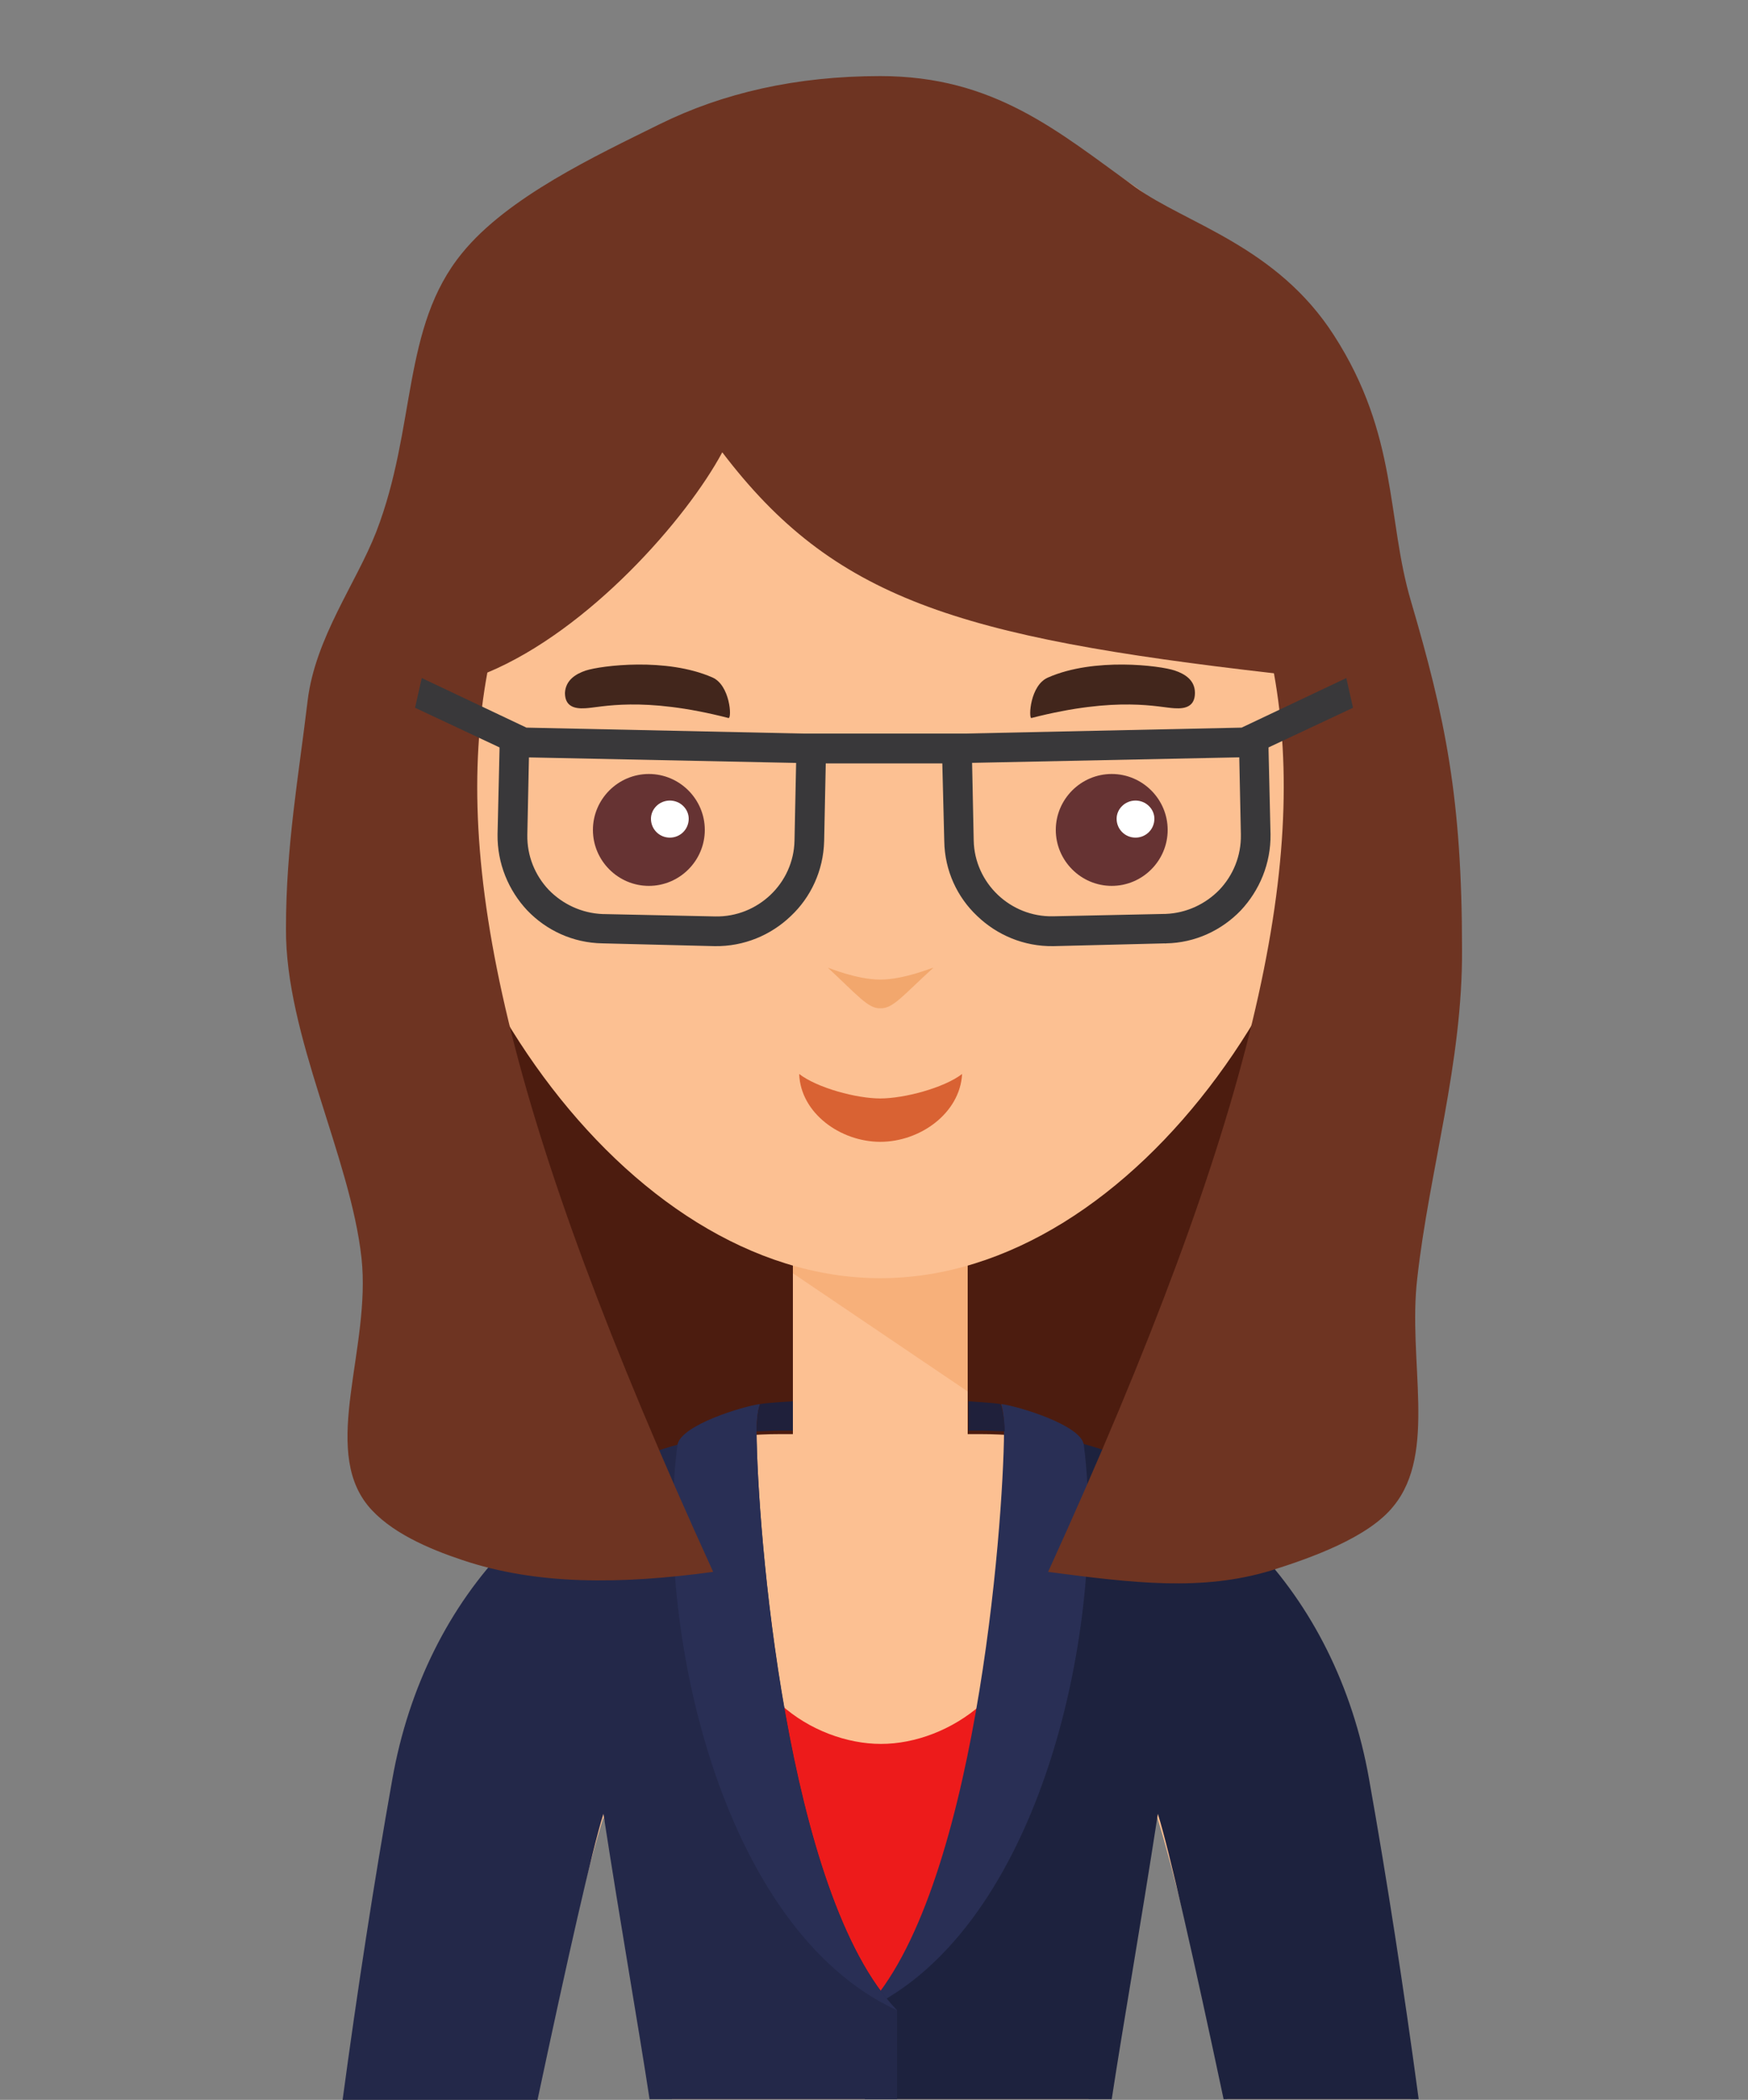 <?xml version="1.0" encoding="UTF-8"?><svg id="Capa_1" xmlns="http://www.w3.org/2000/svg" viewBox="0 0 250 300.28"><rect x="0" y="0" width="250" height="300.28" fill="#808080" stroke="none"/><defs><style>.cls-1{fill:#39383a;}.cls-2{fill:#232849;}.cls-2,.cls-3,.cls-4,.cls-5,.cls-6,.cls-7,.cls-8,.cls-9,.cls-10,.cls-11,.cls-12,.cls-13,.cls-14{fill-rule:evenodd;}.cls-3{fill:#6e3422;}.cls-4{fill:#292f55;}.cls-5{fill:#633;}.cls-6{fill:#fff;}.cls-7{fill:#ed1b1b;}.cls-8{fill:#f7b07a;}.cls-15{fill:#d96233;}.cls-9{fill:none;}.cls-10{fill:#42261c;}.cls-11{fill:#1f203b;}.cls-12{fill:#1d223e;}.cls-13{fill:#fcc092;}.cls-16{fill:#4c1c0f;}.cls-14{fill:#f2a76d;}</style></defs><polygon class="cls-9" points="39.11 299.98 250 299.98 250 0 0 0 0 300 250 300 250 299.98 39.11 299.98"/><g><rect class="cls-16" x="66" y="140.08" width="120.9" height="78.6"/><path class="cls-13" d="M76.3,300.18c4.1-18.1,7.8-33.3,10-40.3,5.1,13.9,6.8,25.7,9.8,40.3h59.6c3-14.6,4.7-26.4,9.8-40.3,2.2,7,5.9,22.1,10,40.3h26.3c-2.9-20.2-5.7-36.9-7.2-45.3-5.2-29.4-26.1-49.8-54.3-49.8h-1.9v-26.1l-25,.1v26h-1.9c-28.2,0-49.2,20.4-54.4,49.8-1.5,8.4-4.2,25-7.1,45.3h26.3Z"/><polygon class="cls-8" points="113.4 179.98 138.4 179.98 138.4 198.98 113.4 182.08 113.4 179.98"/><path class="cls-8" d="M197.2,103.18l-3-1c-1.1,10.9-4.2,21.9-8.7,32l4,1.3c3.1,1,6.1-.8,6.9-3.9l5-21c.7-3.1-1.2-6.4-4.2-7.4h0Z"/><path class="cls-13" d="M125.9,14.88c38,0,68.8,34.9,68.8,78s-32.1,89.9-68.8,89.9S57.1,135.98,57.1,92.88,87.9,14.88,125.9,14.88h0Z"/><path class="cls-5" d="M92.8,126.68c4.4,0,8-3.6,8-8s-3.6-8-8-8-8,3.6-8,8,3.6,8,8,8h0Z"/><path class="cls-5" d="M159,126.68c4.4,0,8-3.6,8-8s-3.6-8-8-8-8,3.6-8,8,3.6,8,8,8h0Z"/><path class="cls-6" d="M162.4,119.78c1.5,0,2.7-1.2,2.7-2.7,0-1.4-1.2-2.6-2.7-2.6s-2.7,1.2-2.7,2.6c0,1.5,1.2,2.7,2.7,2.7h0Z"/><path class="cls-14" d="M118.4,138.38c.1,0,4.1,1.7,7.5,1.7s7.4-1.7,7.6-1.7c-4.3,3.9-5.8,5.9-7.6,5.8-1.7,.1-3.3-1.9-7.5-5.8h0Z"/><path class="cls-15" d="M114.3,153.58c2.6,2,8.2,3.5,11.6,3.5s9.1-1.5,11.7-3.5c-.3,5.6-6,9.7-11.7,9.7-5.7,0-11.4-4.1-11.6-9.7h0Z"/><path class="cls-6" d="M95.8,119.78c1.5,0,2.7-1.2,2.7-2.7,0-1.4-1.2-2.6-2.7-2.6s-2.7,1.2-2.7,2.6c0,1.5,1.2,2.7,2.7,2.7h0Z"/><path class="cls-8" d="M54.6,103.18l3-1c1.1,10.9,4.2,21.9,8.7,32l-4,1.3c-3.1,1-6.2-.8-6.9-3.9l-5-21c-.7-3.1,1.2-6.4,4.2-7.4h0Z"/><path class="cls-8" d="M54.6,101.98l5.5-1.8,8.8,32.3-5.5,1.8c-3.1,1-6-.9-6.9-3.9l-6.1-21c-.9-3,1.2-6.3,4.2-7.4h0Z"/><path class="cls-8" d="M197.2,101.98l-5.6-1.8-8.8,32.3,5,1.8c3,1.1,5.9-.9,6.9-3.9l6.7-21c1-2.9-1.2-6.3-4.2-7.4h0Z"/><path class="cls-10" d="M83.8,95.88c2.2-.7,11.5-1.9,18.1,1,2.5,1.1,2.8,5.8,2.3,5.8-12.4-3.2-18.3-1.5-20.5-1.4-1.6,.1-2.9-.3-2.9-2.2h0c.1-1.8,1.5-2.7,3-3.2h0Z"/><path class="cls-10" d="M168,95.88c-2.1-.7-11.5-1.9-18.1,1-2.6,1.1-2.8,5.8-2.4,5.8,12.4-3.2,18.3-1.5,20.5-1.4,1.6,.1,2.9-.3,2.9-2.2h0c0-1.8-1.4-2.7-2.9-3.2h0Z"/><path class="cls-12" d="M159,300.18c1.6-10.5,4-24,6.6-40.8,1.6,5.1,5.2,21,9.4,40.8h27.9c-2.1-15.6-4.5-31.2-7.1-45.8-4.7-26.6-23.4-45.9-47.6-49.3-1.5-.2-3-.4-4.5-.5-.1,13.6-4.1,66.3-20,82.8v12.8h35.3Z"/><path class="cls-7" d="M140.3,243.78c-4.1,3.6-9.4,5.6-14.3,5.6s-10.3-2-14.3-5.6c2.7,15.6,7.6,32.2,14.3,41.4,6.7-9.2,11.6-25.8,14.3-41.4h0Z"/><path class="cls-4" d="M143.6,204.68c-.1,13.6-4.1,66.3-20,82.8,25.5-11.7,34.7-55.7,31.4-80.9-.4-2.8-9.4-5.5-11.8-5.8,.3,1,.5,3,.4,3.9h0Z"/><path class="cls-2" d="M76.9,300.18c4.2-19.8,7.8-35.7,9.4-40.8,2.6,16.8,5,30.3,6.6,40.8h35.4v-12.7c-15.9-16.4-20-69.2-20.1-82.8-1.5,.1-3.1,.2-4.5,.5-24.2,3.4-42.9,22.6-47.6,49.3-2.6,14.6-5,30.2-7.1,45.8h27.9v-.1Z"/><path class="cls-4" d="M108.2,204.68c.1,13.6,4.1,66.3,20.1,82.8-25.5-11.7-34.8-55.7-31.4-80.9,.5-2.8,9.4-5.5,11.8-5.8-.4,1-.5,3-.5,3.9h0Z"/><path class="cls-11" d="M143.1,200.78c-1.2-.2-3.5-.3-4.6-.4v4.2h1.9c1.1,0,2.2,.1,3.3,.1,0-.9-.2-2.9-.6-3.9h0Z"/><path class="cls-11" d="M108.7,200.78c1.2-.2,3.5-.3,4.7-.4v4.2h-1.9c-1.1,0-2.2,.1-3.3,.1,0-.9,.1-2.9,.5-3.9h0Z"/><path class="cls-3" d="M125.9,10.88c16.3,0,25.4,7.9,36.5,15.9,7.2,5.2,20.2,8.4,28.4,21.2,9.2,14.3,7.5,26.2,11,38,4.9,16.7,7.3,28.1,7.3,49.8,.1,16.2-4.7,31.7-6.4,47-1.4,11.8,2.9,24.9-3.4,32.6-3.6,4.5-11.8,7.4-17.5,9.2-9.9,3-19.7,1.8-31.9,.2,29.9-65.6,37.2-101.3,32.3-128.5-45.4-5.2-63-10.7-78.9-31.6-5.1,9.5-19,25.4-33.6,31.5-5,27.2,2.3,62.9,32.3,128.6-13.3,1.8-25.2,1.9-35.9-1.7-4.8-1.6-10.4-4-13.5-7.8-6.7-8.3,.5-22.5-.9-35.4-1.6-14.5-10.9-31.8-10.8-47.1,0-11.8,1.8-21.7,3.1-32.6,1.1-9,6.9-16.7,9.8-24.1,5.8-15,3.6-29.3,12.3-39.9,6.5-8,19.1-13.9,28.2-18.4s19.6-6.9,31.6-6.9h0Z"/><path class="cls-1" d="M113.86,109.1l-38.21-.79-.23,11h0v.06c-.06,3.06,1.13,5.84,3.06,7.88,1.98,2.04,4.71,3.34,7.71,3.46h.06l16.04,.34c3.06,.06,5.84-1.13,7.88-3.06,2.1-1.98,3.4-4.76,3.46-7.77l.23-11.11Zm24.15-4.2l39.57-.85,14.97-7.09,.96,4.25-12.08,5.67v.4l.28,12.02h0c.06,4.2-1.59,8.05-4.25,10.89-2.72,2.83-6.52,4.65-10.72,4.71l-.06,.06h0v-.06l-16.04,.4c-4.2,.06-8.05-1.59-10.88-4.31-2.83-2.66-4.65-6.46-4.71-10.71l-.28-11.11h-16.67l-.23,11.11c-.11,4.25-1.93,8.05-4.76,10.71-2.83,2.72-6.69,4.37-10.89,4.31l-16.04-.4v.06h0v-.06c-4.25-.06-8.05-1.87-10.77-4.71-2.66-2.83-4.31-6.69-4.25-10.89h0l.28-12.02v-.4l-12.08-5.67,.96-4.25,14.97,7.09,39.57,.85h23.13Zm39.23,3.4l-38.21,.79,.23,11.11c.06,3,1.36,5.78,3.46,7.77,2.04,1.93,4.82,3.12,7.88,3.06l16.04-.34h.06c3-.11,5.73-1.42,7.71-3.46,1.93-2.04,3.12-4.82,3.06-7.88v-.06h0l-.23-11Z"/></g></svg>